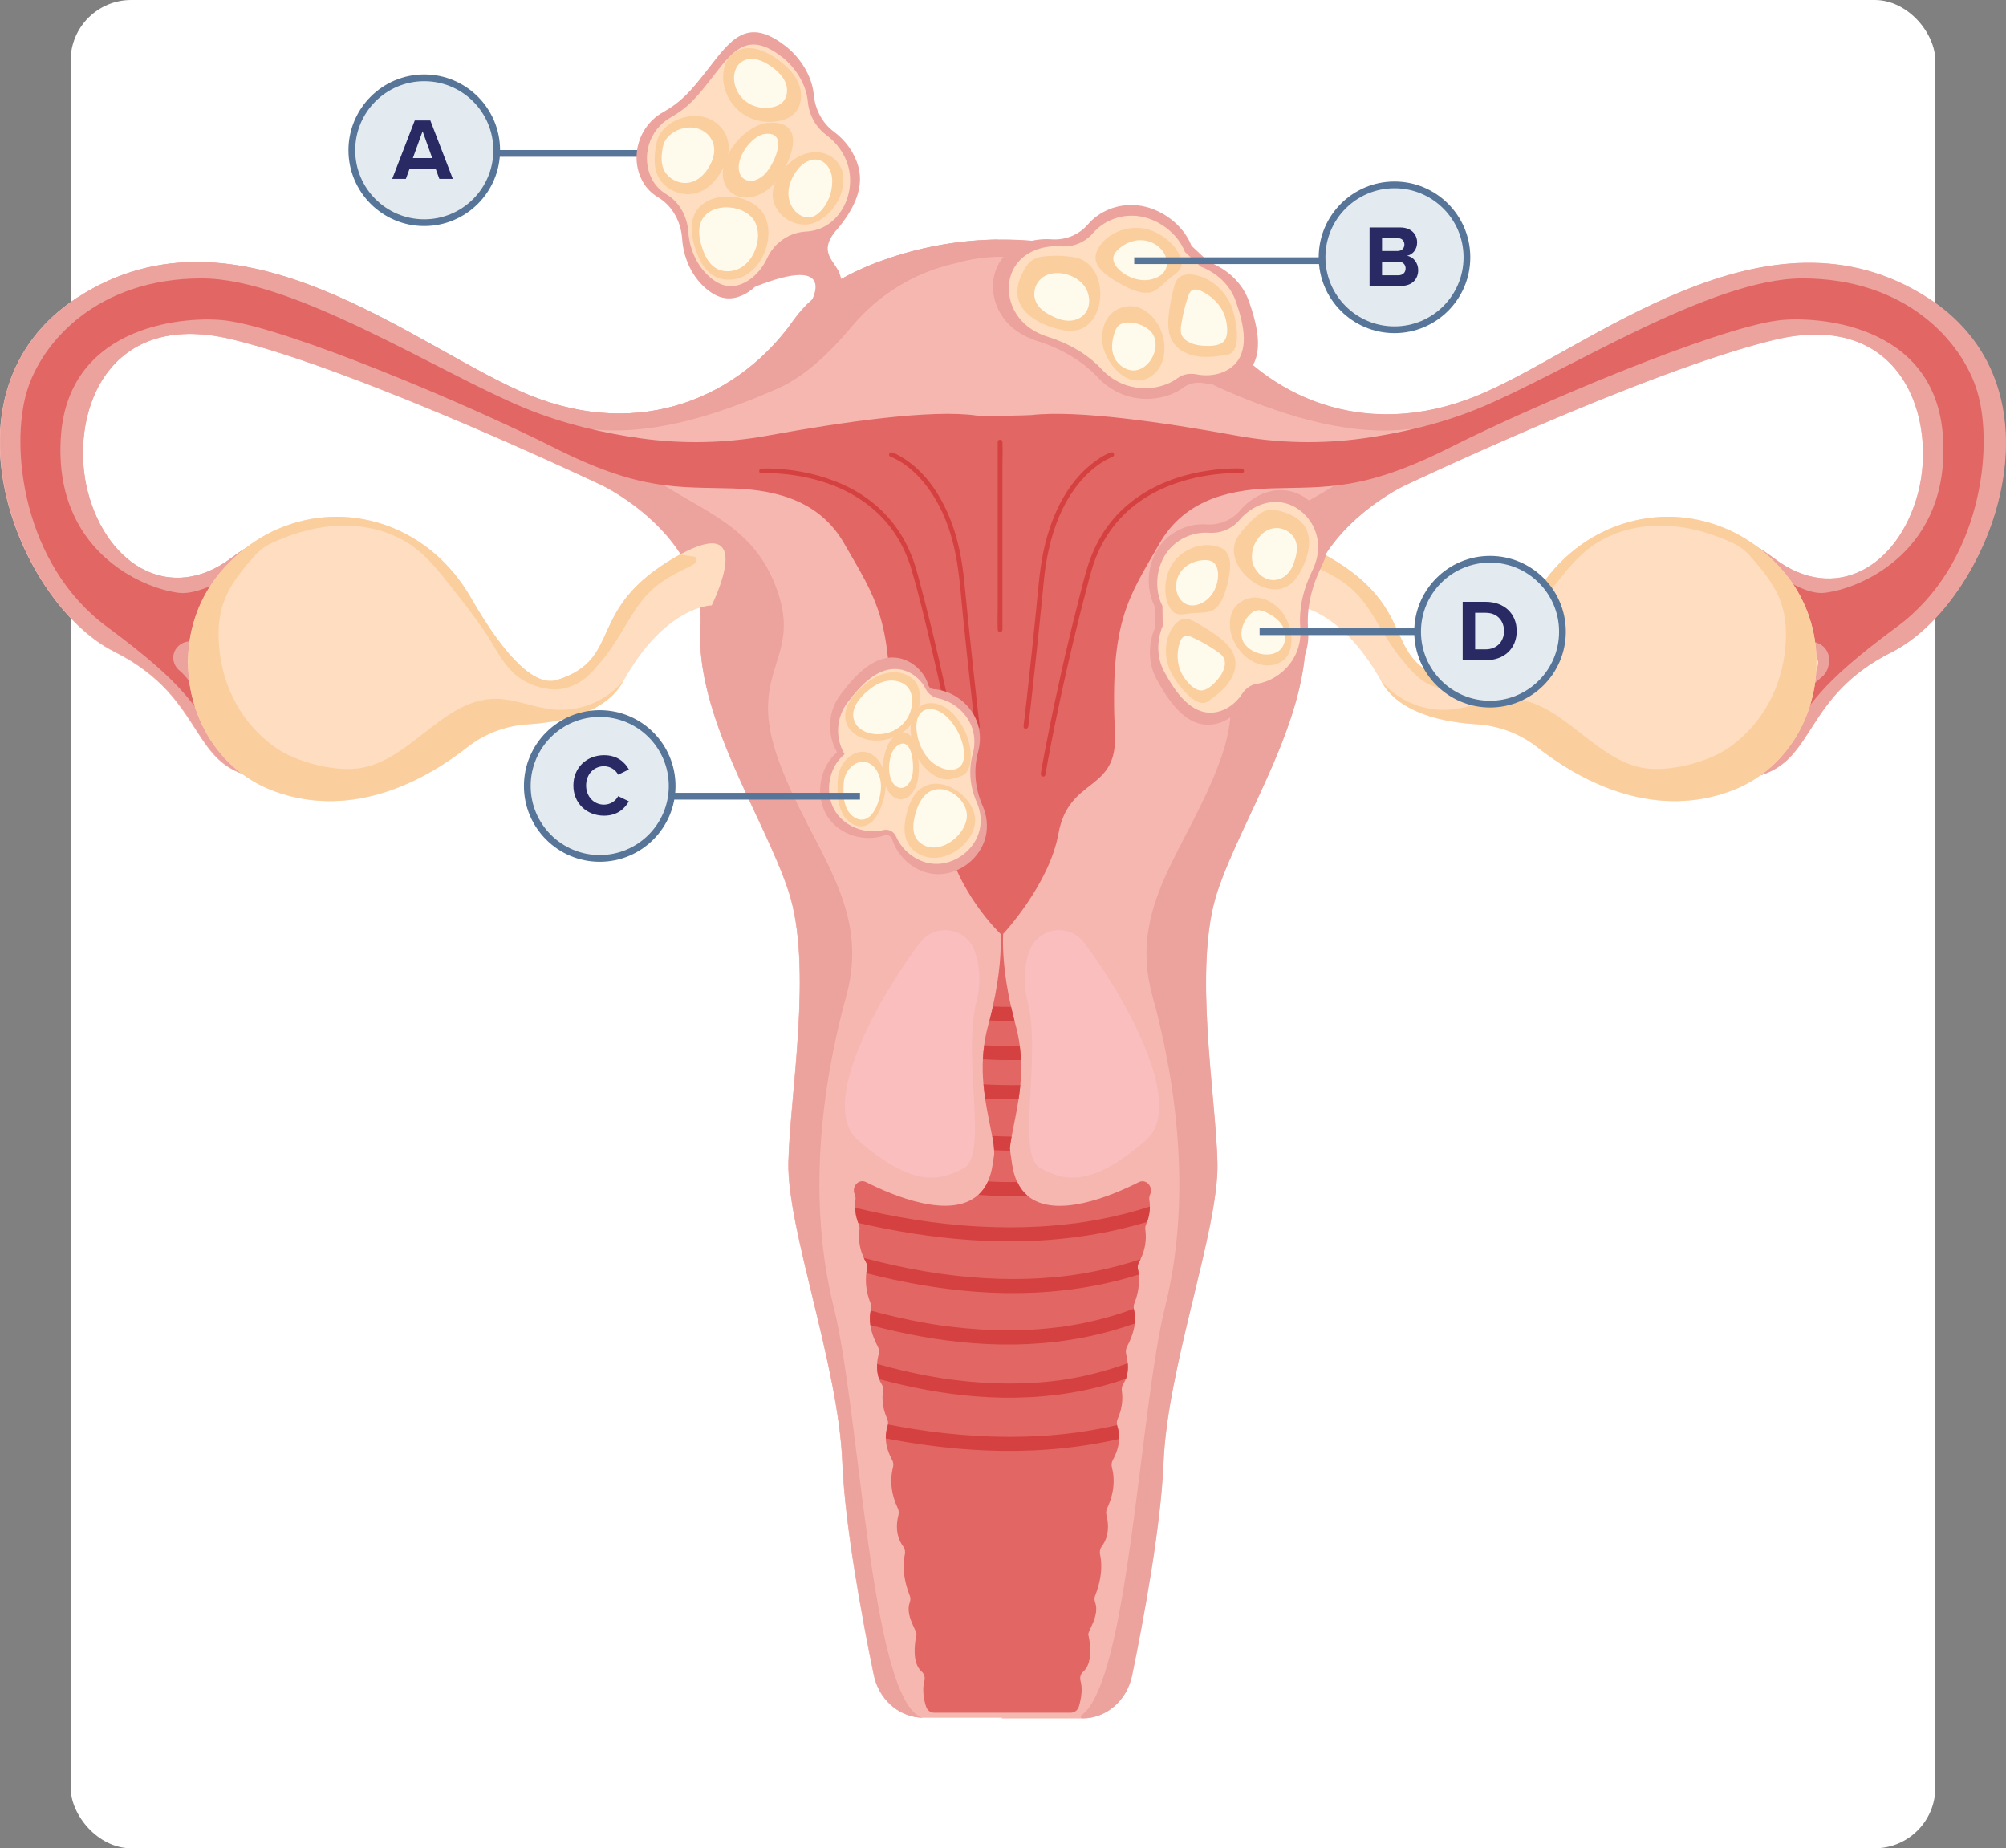 <?xml version="1.0" encoding="UTF-8"?>
<svg id="Layer_2" data-name="Layer 2" xmlns="http://www.w3.org/2000/svg" viewBox="0 0 297.73 274.31">
  <rect x="0" y="0" width="297.73" height="274.31" fill="#808080" stroke="none"/>
  <defs>
    <style>
      .cls-1 {
        fill: #292a63;
      }

      .cls-2 {
        fill: #ffddc1;
      }

      .cls-3 {
        fill: #e26663;
      }

      .cls-4 {
        fill: #eca29d;
      }

      .cls-5 {
        fill: #fff;
      }

      .cls-6 {
        fill: #d54040;
      }

      .cls-7 {
        fill: none;
        stroke: #577598;
      }

      .cls-8 {
        fill: #fbce9d;
      }

      .cls-9 {
        fill: #fffbec;
      }

      .cls-10 {
        fill: #fbbebe;
      }

      .cls-11 {
        fill: #f6b7b1;
      }

      .cls-12 {
        fill: #e3ebf1;
      }
    </style>
  </defs>
  <g id="Layer_1-2" data-name="Layer 1">
    <g>
      <rect class="cls-5" x="10.48" width="276.76" height="274.31" rx="9" ry="9"/>
      <g>
        <path class="cls-10" d="M130.51,50.73c-.6.18-.99-.76-.54-1.28,2.55-2.89,8.54-8.09,18.66-8.09,8.94,0,14.58,4.05,17.49,6.99.62.63.11,1.89-.66,1.61-5.21-1.89-16.97-4.48-34.96.77"/>
        <path class="cls-6" d="M164.62,237.41c0,.85-.18,1.62-.54,2.33h0c-.98.26-1.97.48-2.96.68-5.5,1.08-11.13,1.33-16.71.89-3.68-.29-7.33-.85-10.94-1.63-.34-.69-.51-1.44-.51-2.27,1.36.31,2.72.59,4.09.83.71.13,1.43.25,2.14.36.39.06.78.12,1.17.17,0,0,.02,0,.04,0h0s.02,0,.02,0c0,0,0,0,0,0h0s0,0,0,0c.09.01.18.02.27.03.16.02.32.04.48.06,1.41.17,2.83.31,4.25.4,2.79.17,5.59.18,8.38-.01.67-.05,1.33-.1,2-.17.36-.04.73-.08,1.09-.12.13-.02.26-.03.39-.05,0,0,0,0,.02,0,0,0,0,0,0,0,0,0,.02,0,.03,0,0,0,.02,0,.02,0,.01,0,.03,0,.04,0,.08-.01.16-.02.25-.03,1.32-.19,2.64-.43,3.94-.71,1.01-.22,2.01-.47,3-.75"/>
        <path class="cls-6" d="M165.33,232.08c-.91.22-1.83.41-2.75.59-5.82,1.09-11.78,1.34-17.68.9-4.27-.32-8.51-.97-12.69-1.88-.1-.73-.1-1.45-.01-2.16,1.62.36,3.25.69,4.88.97,1.59.27,2.96.47,4.44.64,1.51.18,3.02.31,4.53.4,2.92.17,5.85.18,8.78,0,2.95-.19,5.38-.51,8.26-1.11.79-.16,1.57-.34,2.36-.54.06.71.03,1.45-.11,2.2"/>
        <path class="cls-4" d="M148.08,35.56v2.08l-6.53,1.45c-6.02,1.34-11.41,4.64-15.36,9.37-2.92,3.5-6.79,7.34-10.82,9.13-7.43,3.3-16.09,6.29-24.22,6.31-1.01,0-2.01-.04-3.01-.13-.67-.06-1.22-.1-1.67-.1-5.54-.06,5.25,4.19,11.71,8.28,6.98,4.42,14.17,6.74,17.18,16.49,3.02,9.74-4.87,11.37,0,24.59,4.87,13.22,13.69,21.34,9.98,34.8-3.71,13.46-5.8,30.39-1.86,46.17,3.87,15.47,5.51,57.95,13.01,60.89-3.29-.26-6.08-2.82-6.8-6.34-1.66-8.05-4.28-22.02-4.67-31.67-.59-14.29-8.19-34.47-8-44.34.19-9.88,3.71-29.21,0-40.35-3.71-11.14-13.85-25.85-13.07-39.3.78-13.45-14.43-20.8-14.43-20.8,0,0-35.99-17.13-55.1-21.75-19.12-4.62-24.28,11.87-21.36,22.8,2.92,10.93,12.33,16.38,21.26,9.67,11.61-8.72,17.85-1.58,17.85-1.58-6.19,0-19.88,9.52-20.09,9.67,3.99-1.53,11.79,4.4,15.69,7.7.65.55.19,1.68-.63,1.53l-18.19-3.34s-3.76.98,2.73,6.94c5.27,4.83,7.6,11.77,7.6,11.77-11.51-1.05-8.09-11.66-22.33-18.81-14.24-7.14-27.01-38.56-5.46-52.54,24.07-15.6,50.52,7.78,67.09,14.5,16.58,6.73,31.21.21,39.2-11.14,3.15-4.47,8.66-7.35,14.18-9.21,5.24-1.76,10.67-2.68,16.1-2.75"/>
        <path class="cls-11" d="M280.76,96.8c-13.13,6.59-11.25,16.12-19.9,18.39-1.06.28-1.98-.79-1.53-1.79,1.12-2.44,3.3-6.44,6.7-9.56,6.49-5.96,2.73-6.94,2.73-6.94l-18.19,3.34c-.82.15-1.28-.97-.63-1.53,3.91-3.3,11.7-9.23,15.69-7.7-.19-.14-11.52-8.01-18.23-9.44-.72-.16-.89-1.1-.26-1.49,2.54-1.56,8.06-3.3,16.24,2.85,8.93,6.71,18.33,1.26,21.26-9.67,2.93-10.93-2.24-27.42-21.36-22.8-19.11,4.62-55.1,21.75-55.1,21.75,0,0-15.21,7.36-14.43,20.81.78,13.45-9.36,28.16-13.07,39.3-3.71,11.14-.19,30.47,0,40.35.2,9.88-7.41,30.05-8,44.34-.39,9.65-3.02,23.63-4.67,31.67-.77,3.72-3.83,6.36-7.36,6.36h-11.95v-.1h-11.66c-.1,0-.19,0-.29,0-.09,0-.19,0-.28-.02-3.29-.26-6.08-2.82-6.8-6.34-1.66-8.05-4.28-22.02-4.67-31.67-.59-14.29-8.19-34.47-8-44.34.19-9.88,3.71-29.21,0-40.35-3.71-11.14-13.85-25.85-13.07-39.3.78-13.45-14.43-20.8-14.43-20.8,0,0-35.99-17.13-55.1-21.75-19.12-4.62-24.28,11.87-21.36,22.8,2.93,10.93,12.33,16.38,21.26,9.67,8.84-6.64,14.57-4.08,16.79-2.48.41.29.27.94-.23,1.02-6.61,1.07-18.6,9.41-18.8,9.55,3.99-1.53,11.79,4.4,15.69,7.7.65.55.19,1.68-.63,1.53l-18.19-3.34s-3.76.97,2.73,6.94c5.27,4.83,7.6,11.77,7.6,11.77-11.51-1.05-8.09-11.66-22.33-18.81-14.24-7.14-27.01-38.56-5.46-52.54,24.07-15.6,50.52,7.78,67.09,14.5,16.58,6.73,31.21.21,39.2-11.14,3.15-4.47,8.66-7.35,14.18-9.21,5.24-1.76,10.67-2.68,16.1-2.75.08,0,.16,0,.23,0,5.78-.05,11.57.86,17.15,2.72,5.61,1.88,11.26,4.8,14.46,9.35,7.99,11.35,22.62,17.86,39.2,11.14,16.58-6.73,43.03-30.11,67.09-14.5,21.55,13.98,8.78,45.39-5.46,52.54"/>
        <path class="cls-4" d="M286.23,44.26c-24.07-15.6-50.52,7.77-67.09,14.5-16.58,6.72-31.21.21-39.2-11.14-3.2-4.55-8.85-7.47-14.46-9.35-5.58-1.86-11.37-2.77-17.15-2.72h-.23c-5.43.07-10.86.99-16.1,2.75-5.52,1.86-11.03,4.74-14.18,9.21-8,11.35-22.62,17.86-39.2,11.14-16.58-6.72-43.03-30.1-67.09-14.5-21.55,13.97-8.78,45.39,5.46,52.53,14.07,7.06,10.9,17.51,21.93,18.77.19.02.33-.16.26-.34-.57-1.51-2.94-7.23-7.47-11.39-5.96-5.46-3.29-6.74-2.8-6.91.04-.02.09-.02.13-.01l18.12,3.33c.82.15,1.28-.97.63-1.53-3.55-3-10.3-8.17-14.5-7.94-.26.01-.36-.32-.15-.46,3.22-2.15,13.09-8.48,18.46-8.93.23-.02.32-.3.15-.45-1.6-1.4-7.58-5.39-17.41,2-8.93,6.71-18.33,1.26-21.26-9.67-2.92-10.93,2.24-27.42,21.36-22.8,19.11,4.62,55.1,21.75,55.1,21.75,0,0,15.21,7.35,14.43,20.8-.78,13.45,9.36,28.16,13.07,39.3,3.71,11.14.2,30.47,0,40.35s7.41,30.05,8,44.34c.39,9.65,3.02,23.63,4.67,31.67.72,3.51,3.49,6.06,6.77,6.34.02,0,.04,0,.06.01.14.05.38.06.25,0-7.54-2.79-9.18-45.41-13.05-60.91-3.94-15.78-1.86-32.71,1.86-46.17,3.71-13.46-5.1-21.58-9.98-34.8-4.87-13.22,3.02-14.85,0-24.59-3.02-9.74-10.21-12.06-17.19-16.49-6.36-4.03-16.93-8.23-11.94-8.29.48,0,1.11.03,1.9.1.92.08,1.84.13,2.77.13,8.2.04,16.95-2.98,24.45-6.31,4.03-1.79,7.9-5.63,10.82-9.13,3.95-4.73,9.35-8.04,15.36-9.37,4.43-1.26,8.79-1.31,13.06,0,6.02,1.34,11.41,4.64,15.36,9.37,2.92,3.5,6.79,7.34,10.82,9.13,8.35,3.71,18.26,7.03,27.22,6.19,8.97-.85-3.06,3.76-10.04,8.19-6.98,4.42-14.17,6.74-17.18,16.49-3.02,9.75,4.87,11.37,0,24.59-4.87,13.22-13.69,21.35-9.98,34.8,3.71,13.46,5.8,30.39,1.86,46.17-3.76,15.04-5.41,55.58-12.39,60.55-.21.15-.11.47.14.47h.01c3.54,0,6.6-2.64,7.36-6.36,1.66-8.05,4.28-22.02,4.67-31.68.59-14.29,8.19-34.46,8-44.34-.2-9.88-3.71-29.21,0-40.35,3.71-11.14,13.85-25.85,13.07-39.3-.78-13.45,14.43-20.8,14.43-20.8,0,0,35.99-17.12,55.1-21.75,19.12-4.62,24.28,11.87,21.36,22.8-2.93,10.93-12.33,16.38-21.26,9.67-8.5-6.39-14.12-4.27-16.52-2.67-.52.34-.35,1.14.25,1.26,5.52,1.05,14.44,6.77,17.47,8.8.21.14.11.48-.15.46-4.2-.22-10.96,4.94-14.5,7.94-.65.55-.19,1.68.63,1.53l18.12-3.33s.09,0,.13.01c.48.17,3.15,1.45-2.8,6.91-3.27,3-5.41,6.8-6.56,9.26-.53,1.13.52,2.35,1.73,2,8.26-2.43,6.6-11.8,19.56-18.3,14.24-7.15,27.01-38.56,5.46-52.54"/>
        <path class="cls-3" d="M281.54,93.02c-12.48,9.21-12.29,11.51-15.99,15.49l-1.03,1.1c-.5.53-1.35-.05-1.04-.71,1.65-3.49,5.48-7.28,6.88-8.39.84-.67,1.11-1.64,1.12-2.59.02-1.64-1.48-2.89-3.1-2.64-2.59.4-6.61,1.02-8.87,1.29-1.54.18-3.24.57-4.65.94-.32.09-.49-.37-.19-.51l11.5-5.64c.6-.3.67-1.13.13-1.53l-10.96-7.89c-.74-.54-.08-1.68.75-1.31,4.55,2.01,10.59,7.83,14.73,7.35,5.46-.63,18.72-6.28,17.55-23.24-1.17-16.95-19.18-17.89-24.58-17.17-9.36,1.26-35.69,12.35-48.57,18.84-12.87,6.49-18.31,5.83-26.53,6.07-7.22.21-13.19,2.25-16.58,8.16-4.68,8.16-7.41,11.51-6.63,28.26.41,8.79-6.83,6.26-8.39,14.84-1.38,7.58-8.19,14.85-8.19,14.85h-.02c-.1,2.44.12,6.11,1.18,10.83.15.67.32,1.37.51,2.09.05.21.11.42.17.63.29,1.06.49,2.08.62,3.08.09.71.15,1.4.18,2.08.06,1.28,0,2.52-.1,3.72-.07.71-.15,1.4-.26,2.09-.29,1.94-.7,3.78-1.04,5.57-.03.14-.05.29-.08.43-.09.48-.14.93-.18,1.37.01.1.03.19.04.29.1.69.2,1.39.31,2.09.15.99.4,1.83.74,2.55.4.85.91,1.52,1.52,2.04,4.17,3.56,12.61-.02,16.53-2,1.07-.54,2.18.65,1.69,1.81,0,.01-.01.03-.02.04-.11.24-.14.52-.1.79.05.31.07.62.07.93,0,.79-.14,1.56-.41,2.31-.05.14-.1.28-.16.42-.1.23-.13.48-.1.73.21,1.51-.02,2.98-.71,4.39-.07.15-.15.3-.23.44-.17.3-.23.66-.16,1.01.06.28.09.55.12.83.14,1.42-.08,2.85-.65,4.29-.1.26-.12.54-.07.81,0,.03.01.06.02.09.17.7.2,1.39.12,2.07-.13,1.18-.58,2.34-1.17,3.49-.16.31-.2.68-.12,1.02.12.47.2.94.23,1.39.07.82,0,1.59-.27,2.31-.11.29-.24.57-.41.84-.17.27-.23.6-.19.92.17,1.25.09,2.6-.62,4.21-.12.28-.15.58-.09.88.01.05.03.11.04.17.21.65.29,1.28.27,1.9-.03,1.08-.38,2.12-.94,3.15-.18.33-.22.72-.13,1.09.12.44.2.9.23,1.35.06.71.03,1.43-.11,2.18-.15.83-.43,1.69-.84,2.57-.14.3-.17.65-.09.98.15.6.23,1.18.23,1.72,0,.84-.17,1.61-.53,2.3h0c-.12.23-.25.44-.41.65-.24.32-.32.75-.24,1.15.27,1.27.23,2.62-.08,4.04-.15.68-.37,1.39-.65,2.11-.03.08-.05.15-.07.23h0c-.05.25-.02.52.07.76.72,1.94-1.13,4.28-1.01,4.8.04.15.09.41.15.75.09.56.17,1.32.12,2.09-.06,1-.31,2.01-1.01,2.61-.38.33-.56.87-.42,1.38.16.58.19,1.17.15,1.75-.05.79-.23,1.52-.39,2.06-.01.04-.03.07-.04.11-.2.5-.65.82-1.16.82h-20.29c-.55,0-1.03-.37-1.2-.93-.03-.09-.06-.2-.09-.3-.17-.6-.32-1.36-.32-2.16,0-.45.05-.91.17-1.35.14-.51-.04-1.05-.42-1.38-.74-.64-.99-1.73-1.02-2.78-.03-.79.06-1.55.15-2.08.04-.26.09-.46.12-.59.13-.52-1.73-2.87-1-4.8.11-.31.13-.65.01-.96,0-.01,0-.02-.01-.03-.3-.77-.53-1.53-.68-2.26-.28-1.37-.31-2.66-.05-3.89.08-.41,0-.83-.24-1.15-.17-.23-.32-.47-.44-.72-.34-.68-.5-1.43-.5-2.24h0c0-.55.08-1.12.23-1.72.08-.33.05-.68-.09-.98-.48-1.02-.78-2.01-.9-2.96-.1-.73-.1-1.44-.01-2.14.04-.34.11-.68.19-1.01.1-.37.05-.76-.13-1.09-.57-1.05-.92-2.12-.94-3.23-.01-.6.07-1.21.27-1.82.02-.08.04-.15.05-.23.04-.27,0-.55-.11-.81-.71-1.61-.79-2.96-.62-4.21.04-.32-.02-.65-.19-.92-.16-.25-.29-.51-.39-.79-.26-.7-.35-1.46-.3-2.25.03-.49.12-.99.24-1.5.08-.34.04-.71-.12-1.02-.55-1.07-.97-2.15-1.13-3.25-.11-.71-.1-1.42.05-2.15.01-.06.02-.11.04-.17.07-.3.06-.62-.05-.9-.6-1.51-.81-3.01-.63-4.51.02-.2.06-.41.1-.61.07-.35.01-.71-.16-1.01-.12-.21-.23-.43-.33-.64-.62-1.35-.82-2.75-.62-4.19.03-.25,0-.5-.1-.73-.04-.09-.07-.18-.11-.26-.28-.74-.44-1.49-.46-2.25-.01-.38.01-.76.07-1.14.04-.27,0-.54-.1-.79,0-.01,0-.03-.02-.04-.49-1.16.61-2.35,1.69-1.81,3.96,2,12.56,5.64,16.67,1.87.57-.52,1.05-1.18,1.42-2,.32-.7.56-1.52.7-2.47.08-.53.16-1.04.23-1.53,0-.21,0-.42-.02-.63-.03-.5-.09-1.03-.19-1.58-.03-.17-.07-.35-.1-.52-.34-1.79-.75-3.63-1.04-5.58-.1-.69-.19-1.39-.25-2.1-.1-1.2-.15-2.43-.08-3.71.03-.68.1-1.37.19-2.08.13-.96.33-1.95.6-2.96.06-.24.13-.47.19-.71.19-.71.35-1.4.5-2.07,1.04-4.68,1.26-8.34,1.16-10.77h-.02s-6.63-6.27-8.19-14.85c-1.56-8.58-8.8-6.05-8.39-14.84.78-16.75-1.95-20.09-6.63-28.26-3.39-5.91-9.36-7.95-16.58-8.16-8.21-.24-13.65.42-26.52-6.07-12.87-6.49-39.2-17.58-48.57-18.84-5.4-.72-23.4.21-24.58,17.17-1.17,16.96,12.09,22.61,17.55,23.24,4.48.51,12.59-5.83,16.46-7.53.35-.16.63.33.32.56l-10.77,7.75c-1.22.88-1.06,2.74.29,3.4l10.87,5.33c.19.09.08.37-.12.32-1.57-.45-3.77-1.01-5.73-1.24-2.39-.29-6.76-.96-9.31-1.36-1.69-.26-3.2,1.23-2.83,2.9.12.52.4,1.03.95,1.47,1.68,1.34,5.94,8.12,7.87,11.28.12.2-.15.41-.31.23l-2.41-2.59c-3.71-3.98-3.51-6.28-15.99-15.49C3.41,83.81,1.46,66.44,4,58.06c2.24-7.39,10.53-16.74,25.94-16.74,13.66,0,35.11,13.96,47.98,19.26,5.9,2.43,12.01,3.75,17.13,4.47,6.3.88,12.7.74,18.96-.41,10.95-2,24.33-3.94,30.96-2.96.15.02,1.03.03,2.2.03,1.86,0,4.44-.03,5.92-.11,6.82-.78,19.72,1.1,30.34,3.04,6.27,1.15,12.66,1.29,18.97.41,5.12-.72,11.23-2.04,17.13-4.47,12.87-5.3,34.33-19.26,47.98-19.26,15.41,0,23.7,9.36,25.94,16.74,2.53,8.37.58,25.75-11.9,34.96"/>
        <path class="cls-10" d="M160.9,139.91c-2.22-2.92-6.8-2.29-8.08,1.15-.74,1.99-1.07,4.51-.31,7.54,2.12,8.43-1.78,22.74,1.88,24.75,3.67,2.02,7.69,2.84,15.71-4.14,6-5.22-3.28-21.5-9.2-29.3"/>
        <path class="cls-10" d="M136.54,139.91c2.22-2.92,6.8-2.29,8.08,1.15.74,1.99,1.07,4.51.31,7.54-2.12,8.43,1.78,22.74-1.88,24.75-3.67,2.02-7.69,2.84-15.71-4.14-6-5.22,3.28-21.5,9.2-29.3"/>
        <path class="cls-6" d="M167.12,204.63c-2.05.71-4.15,1.29-6.27,1.72-5.28,1.08-10.71,1.32-16.07.89-4.84-.39-9.61-1.3-14.29-2.56-.27-.7-.35-1.46-.3-2.25,2.49.7,5.01,1.3,7.54,1.77.7.13,1.41.25,2.11.36.35.05.7.11,1.05.16.09.01.17.02.26.03.01,0,.05,0,.09.01h0s.02,0,.03,0c0,0,0,0,.01,0,0,0,0,0,0,0,.02,0,.03,0,.03,0,.15.02.3.04.45.06,1.34.17,2.69.3,4.04.39,2.67.17,5.34.18,8.01,0,.64-.05,1.28-.1,1.92-.17.34-.04.68-.08,1.03-.12.08-.01.16-.02.24-.03,0,0,0,0,.01,0,.01,0,.04,0,.06,0,.03,0,.04,0,.04,0,.13-.02.26-.04.39-.06,1.27-.19,2.54-.42,3.79-.71,2.07-.47,4.11-1.07,6.1-1.8.07.82,0,1.59-.27,2.31"/>
        <path class="cls-6" d="M168.44,196.42c-2.43.86-4.92,1.55-7.45,2.05-5.44,1.07-11.02,1.31-16.54.88-5.17-.4-10.27-1.35-15.27-2.69-.1-.71-.1-1.42.05-2.15,2.62.72,5.26,1.33,7.94,1.8.71.13,1.41.25,2.12.35.39.06.77.12,1.16.17,0,0,.02,0,.04,0h0s.01,0,.02,0c0,0,0,0,0,0h.01s0,0,0,0c.09.01.18.02.27.03.16.02.32.04.47.06,1.4.17,2.8.3,4.21.39,2.76.17,5.54.18,8.3-.01.66-.05,1.32-.1,1.98-.17.36-.04.72-.08,1.08-.12.13-.02.26-.03.39-.05,0,0,0,0,.02,0,0,0,0,0,0,0,0,0,.02,0,.03,0,0,0,.02,0,.02,0,.01,0,.03,0,.04,0,.08-.01.16-.02.24-.03,1.31-.19,2.61-.42,3.9-.7,2.31-.5,4.58-1.16,6.8-1.98,0,.03.01.06.02.09.17.7.2,1.39.12,2.07"/>
        <path class="cls-6" d="M169.05,187.33c-.17.3-.23.66-.16,1.01.06.28.1.55.12.83-2.16.68-4.36,1.23-6.58,1.65-5.77,1.08-11.66,1.33-17.51.9-5.52-.41-10.98-1.38-16.33-2.76.02-.2.06-.41.1-.61.07-.35.01-.71-.16-1.01-.12-.21-.23-.43-.33-.64,2.96.79,5.96,1.45,8.98,1.97,1.58.27,2.93.46,4.39.63,1.49.17,2.99.31,4.49.4,2.89.17,5.8.18,8.69-.01,2.92-.19,5.32-.5,8.18-1.1,2.15-.44,4.27-1.01,6.35-1.7-.07.15-.15.3-.23.44"/>
        <path class="cls-6" d="M170.67,179.04c0,.79-.14,1.56-.41,2.31-2.5.75-5.04,1.35-7.61,1.8-6.18,1.08-12.48,1.32-18.73.88-5.57-.39-11.09-1.28-16.53-2.53-.28-.74-.44-1.49-.46-2.25,2.9.7,5.83,1.29,8.78,1.76,1.67.26,2.96.44,4.64.62,1.6.17,3.21.31,4.83.4,3.1.17,6.21.18,9.3,0,1.53-.09,3.05-.23,4.57-.42.17-.02.34-.04.52-.06h0s0,0,.02,0c0,0,0,0,.02,0,.01,0,.03,0,.04,0,.05,0,.1-.01.11-.02.1-.01.2-.03.3-.04.36-.05.72-.1,1.07-.16.71-.11,1.42-.24,2.13-.37,2.51-.48,4.99-1.11,7.42-1.89"/>
        <path class="cls-6" d="M152.5,177.47c-2.42.1-4.85.05-7.27-.13.57-.52,1.05-1.18,1.42-2,.69.04,1.38.06,2.07.08.75.02,1.51.02,2.26,0,.4.85.91,1.52,1.52,2.04"/>
        <path class="cls-6" d="M150.07,169.12c-.09.48-.14.93-.18,1.37.01.1.03.19.04.29-.4,0-.81-.02-1.21-.03-.39-.01-.77-.03-1.16-.05-.03-.5-.09-1.03-.19-1.58-.03-.17-.07-.35-.1-.52.48.03.96.05,1.45.06.48.02.95.03,1.43.03-.03.14-.05.28-.08.43"/>
        <path class="cls-6" d="M151.44,161.04c-.07.71-.16,1.4-.26,2.09-.82.01-1.65,0-2.47-.01-.83-.02-1.66-.05-2.48-.09-.1-.69-.19-1.39-.25-2.1.91.05,1.82.09,2.74.1.91.02,1.82.03,2.73.01"/>
        <path class="cls-6" d="M151.54,157.32c-.94.01-1.88.01-2.83,0-.94-.02-1.88-.06-2.82-.11.03-.68.09-1.37.19-2.08.88.05,1.75.08,2.63.1.88.02,1.76.02,2.64.02.09.71.15,1.4.18,2.08"/>
        <path class="cls-6" d="M150.58,151.53c-.62,0-1.24,0-1.86-.02-.61-.01-1.23-.03-1.84-.06.18-.71.35-1.4.5-2.07.44.02.89.03,1.34.04.45.01.9.02,1.35.02.15.67.32,1.37.51,2.09"/>
        <path class="cls-6" d="M166.11,213.55c-1.15.26-2.3.5-3.46.7-6.18,1.08-12.48,1.32-18.73.88-4.18-.29-8.33-.86-12.44-1.66-.01-.6.07-1.21.27-1.83.02-.08.04-.15.05-.23,1.3.25,2.59.48,3.9.69,1.67.27,2.96.44,4.64.62,1.61.17,3.22.31,4.83.4,3.1.17,6.21.18,9.3,0,1.53-.09,3.05-.23,4.57-.42.17-.02.34-.04.52-.07h0s0,0,.02,0c0,0,0,0,.02,0,.01,0,.03,0,.04,0,.05,0,.1-.01.11-.02.1-.01.2-.03.29-.04.36-.05.72-.1,1.07-.16.71-.11,1.42-.24,2.13-.37.85-.16,1.7-.34,2.55-.54.01.06.03.11.04.17.21.65.29,1.28.27,1.91"/>
        <path class="cls-6" d="M132.21,67.81c.07.02.14.05.21.08.09.04-.08-.04.04.01.05.02.09.04.14.06.11.05.22.11.33.16.69.35,1.39.82,1.94,1.27,2.25,1.8,3.91,4.25,5.09,6.86.9,2,1.51,4.13,1.92,6.29.55,2.84.73,5.76,1.02,8.63.42,4.11.85,8.21,1.31,12.31.16,1.42.32,2.85.5,4.27,0,.02,0,.03,0,.05.06.44.75.44.7,0-.15-1.17-.28-2.34-.41-3.51-.43-3.83-.84-7.65-1.23-11.48-.15-1.44-.29-2.88-.44-4.32-.15-1.5-.28-3-.5-4.49-.35-2.35-.9-4.67-1.77-6.88-1.14-2.91-2.8-5.67-5.16-7.75-.69-.61-1.44-1.17-2.24-1.63-.38-.22-.8-.45-1.22-.58-.02,0-.03-.01-.05-.02-.43-.14-.61.53-.18.67"/>
        <path class="cls-6" d="M164.92,67.14c-1.06.35-2.05,1.04-2.91,1.73-2.28,1.8-3.98,4.27-5.18,6.9-.92,2.02-1.57,4.16-2.01,6.34-.58,2.86-.76,5.78-1.06,8.68-.43,4.19-.86,8.38-1.33,12.57-.12,1.05-.24,2.09-.36,3.14-.05.42-.13.85-.15,1.27,0,.02,0,.03,0,.05-.06.44.64.44.7,0,.14-1.14.27-2.28.4-3.43.42-3.75.82-7.49,1.21-11.24.15-1.41.29-2.81.43-4.22.15-1.49.27-2.98.47-4.45.33-2.35.87-4.68,1.7-6.9,1.09-2.89,2.73-5.63,5.05-7.69.66-.59,1.32-1.08,2.11-1.53.24-.14.49-.27.75-.39.04-.02.09-.04.13-.06.11-.05-.06.02.04-.02.05-.02.1-.04.15-.06.02,0,.03-.01.05-.02.42-.14.24-.81-.18-.67"/>
        <path class="cls-6" d="M148.08,65.6v24.41c0,1.12-.04,2.26,0,3.39,0,.02,0,.03,0,.05,0,.45.7.45.7,0v-24.41c0-1.12.05-2.26,0-3.39,0-.02,0-.03,0-.05,0-.45-.7-.45-.7,0"/>
        <path class="cls-4" d="M131.85,40.15c.32,1.03.52,1.5.45.74-.04-.41-.2-.64-.45-.74"/>
        <path class="cls-2" d="M105.62,89.85s-6.89.05-13.11,11.27c0,.02-.02.03-.03.05-2.62,4.74-9.33,6.04-14.09,6.33-3.3.2-6.47,1.39-9.06,3.43-5.58,4.4-16.56,10.92-28.59,6.52-13.32-4.87-17.16-22.8-7.28-33.35.07-.07.14-.15.21-.22,1.49-1.57,3.11-2.88,4.82-3.93,1.3-.8,2.65-1.44,4.02-1.94,9.9-3.61,21.41.28,27.38,10.69,3.98,6.95,8.91,13.46,12.83,12.21,9.91-3.17,4.04-10.48,17.57-18.25.58-.34,1.12-.62,1.63-.87,10.25-5.01,3.71,8.06,3.71,8.06"/>
        <path class="cls-8" d="M103.11,82.63c-.76-.11-1.45-.21-2.21-.32-.2.11-.41.23-.62.35-13.53,7.77-7.66,15.08-17.57,18.25-3.91,1.25-8.84-5.26-12.83-12.21-5.97-10.41-17.48-14.29-27.38-10.69-.18.07-.37.14-.55.21-.08.03-.15.06-.22.09-.11.04-.22.09-.32.13-.09.04-.18.08-.26.11-.09.04-.19.08-.28.12-.09.04-.19.09-.28.13-.08.04-.17.08-.25.12-.1.05-.2.1-.3.15-.08.04-.15.08-.23.12-.1.05-.21.11-.32.17-.05.03-.11.06-.17.09-2.02,1.12-3.93,2.59-5.66,4.41-.07.07-.14.15-.21.22-9.88,10.56-6.04,28.49,7.28,33.35,12.03,4.4,23.01-2.13,28.59-6.52,2.6-2.05,5.77-3.23,9.06-3.43,4.77-.29,11.47-1.58,14.09-6.33,0-.02.02-.03.03-.05-.42.46-.86.9-1.33,1.31-2.43,2.11-5.73,3.19-8.94,2.9-3.02-.26-5.9-1.67-8.94-1.59-7.42.18-12.14,8.73-19.42,10.21-3.8.77-9.83-.75-12.99-2.98-4.91-3.46-7.82-8.86-8.35-14.85-.56-6.21,1.39-9.28,5.34-13.69,0,0,0,0,0-.01.68-.76,1.51-1.36,2.43-1.79,2.85-1.32,5.88-2.26,9.01-2.53,4.22-.36,8.63.57,12.05,3.07,2.13,1.56,3.8,3.66,5.44,5.74,1.93,2.44,3.86,4.88,5.56,7.49,1.39,2.14,1.98,3.66,3.8,5.45,1.82,1.79,5.18,2.94,7.66,2.32,2.78-.7,4.03-2.37,5.57-4.18,1.79-2.11,3.36-5.11,4.87-7.42,1.93-2.94,3.93-4.46,7.23-6.04,1.28-.61,2.41-1.04,1.63-1.88"/>
        <path class="cls-2" d="M191.9,89.85s6.89.05,13.11,11.27c0,.02.02.03.03.05,2.62,4.74,9.33,6.04,14.09,6.33,3.3.2,6.47,1.39,9.06,3.43,5.58,4.4,16.56,10.92,28.59,6.52,13.32-4.87,17.16-22.8,7.28-33.35-.07-.07-.14-.15-.21-.22-1.49-1.57-3.11-2.88-4.82-3.93-1.3-.8-2.65-1.44-4.02-1.94-9.9-3.61-21.41.28-27.38,10.69-3.98,6.95-8.91,13.46-12.83,12.21-9.91-3.17-4.04-10.48-17.57-18.25-.58-.34-1.12-.62-1.63-.87-10.25-5.01-3.71,8.06-3.71,8.06"/>
        <path class="cls-8" d="M194.4,82.63c.76-.11,1.45-.21,2.21-.32.2.11.41.23.62.35,13.53,7.77,7.66,15.08,17.57,18.25,3.91,1.25,8.84-5.26,12.83-12.21,5.97-10.41,17.48-14.29,27.38-10.69.19.07.37.14.55.21.08.03.15.06.22.09.11.04.22.09.32.13.09.04.18.08.26.11.09.04.19.08.28.12.09.04.19.09.28.13.08.04.17.08.25.12.1.05.2.1.3.15.08.04.15.08.23.12.11.05.21.11.32.17.05.03.11.06.17.09,2.02,1.12,3.93,2.59,5.66,4.41.07.07.14.15.21.22,9.88,10.56,6.04,28.49-7.28,33.35-12.03,4.4-23.01-2.13-28.59-6.52-2.6-2.05-5.77-3.23-9.06-3.43-4.77-.29-11.47-1.58-14.09-6.33,0-.02-.02-.03-.03-.05.42.46.86.9,1.33,1.31,2.43,2.11,5.73,3.19,8.94,2.9,3.02-.26,5.9-1.67,8.94-1.59,7.42.18,12.14,8.73,19.42,10.21,3.8.77,9.83-.75,12.99-2.98,4.91-3.46,7.82-8.86,8.35-14.85.56-6.21-1.39-9.28-5.34-13.69,0,0,0,0,0-.01-.68-.76-1.51-1.36-2.43-1.79-2.85-1.32-5.88-2.26-9-2.53-4.22-.36-8.63.57-12.05,3.07-2.13,1.56-3.8,3.66-5.44,5.74-1.93,2.44-3.86,4.88-5.56,7.49-1.39,2.14-1.98,3.66-3.8,5.45-1.82,1.79-5.18,2.94-7.66,2.32-2.78-.7-4.03-2.37-5.57-4.18-1.79-2.11-3.36-5.11-4.87-7.42-1.93-2.94-3.93-4.46-7.23-6.04-1.28-.61-2.41-1.04-1.63-1.88"/>
        <path class="cls-6" d="M113.05,70.24c.44-.03.89-.02,1.34-.01,1.13.03,2.31.13,3.39.29,1.59.23,3.17.59,4.7,1.1,1.77.58,3.48,1.37,5.05,2.39,1.74,1.12,3.3,2.53,4.57,4.17,1.49,1.92,2.55,4.15,3.23,6.48,1.05,3.6,1.92,7.26,2.78,10.91.74,3.11,1.44,6.24,2.1,9.37.47,2.24.92,4.49,1.35,6.74.2,1.06.4,2.13.59,3.19,0,.05.02.09.02.14.08.44.75.25.67-.18-.13-.74-.26-1.49-.4-2.23-.38-2.02-.77-4.04-1.19-6.06-.62-2.99-1.27-5.98-1.96-8.95-.84-3.65-1.74-7.29-2.71-10.92-.39-1.48-.77-2.96-1.36-4.38-.47-1.14-1.02-2.23-1.69-3.26-1.19-1.84-2.71-3.45-4.46-4.78-1.57-1.19-3.31-2.12-5.14-2.83-1.59-.62-3.24-1.08-4.93-1.39-1.3-.24-2.61-.4-3.93-.46-.65-.03-1.31-.06-1.96-.02-.03,0-.06,0-.09,0-.45.03-.45.72,0,.7"/>
        <path class="cls-6" d="M184.27,69.54c-.45-.03-.91-.02-1.36-.01-1.19.03-2.37.14-3.55.31-1.61.23-3.2.6-4.75,1.11-1.81.6-3.57,1.41-5.17,2.44-1.77,1.14-3.37,2.56-4.67,4.22-1.52,1.95-2.64,4.18-3.36,6.54-.55,1.79-.99,3.62-1.45,5.44-.47,1.82-.92,3.64-1.35,5.47-.76,3.16-1.47,6.33-2.14,9.52-.48,2.28-.94,4.56-1.38,6.85-.2,1.08-.41,2.16-.59,3.24,0,.05-.02.09-.02.14-.07.44.6.63.67.18.12-.73.26-1.46.39-2.18.37-1.99.76-3.97,1.17-5.95.6-2.94,1.24-5.88,1.92-8.81.83-3.6,1.71-7.19,2.66-10.76.4-1.53.78-3.07,1.36-4.55.44-1.12.99-2.21,1.64-3.23,1.14-1.79,2.6-3.38,4.3-4.67,1.53-1.16,3.23-2.08,5.02-2.78,1.58-.61,3.21-1.07,4.88-1.37,1.25-.23,2.49-.38,3.78-.44.64-.03,1.29-.03,1.93-.02.03,0,.06,0,.09,0,.45.03.45-.67,0-.7"/>
        <path class="cls-4" d="M124.22,111.61s0,.05-.02.08c-2.67,2.26-3.29,6.64-1.34,9.57,1.77,2.65,5.42,3.77,8.38,2.72.49-.17,1.02.1,1.18.59.89,2.84,3.62,5.04,6.58,5.17,3.3.14,6.54-2.33,7.3-5.59.36-1.53.16-3.15-.47-4.58-1.09-2.5-1.39-5.29-.67-7.93.38-1.38.39-2.86-.05-4.23-.9-2.82-3.62-4.92-6.53-5.13-.36-.03-.69-.26-.79-.6-.61-2.04-2.43-3.69-4.52-4.03-3.41-.55-6.26,2.41-8.57,5.51-1.83,2.46-2,5.77-.49,8.44"/>
        <path class="cls-2" d="M125.34,111.94h0c-2.47,2.03-3.04,5.99-1.26,8.64,1.5,2.22,4.48,3.24,7.05,2.61.76-.19,1.55.23,1.86.95.98,2.26,3.28,3.96,5.76,4.07,3.01.13,5.95-2.1,6.64-5.02.33-1.37.15-2.83-.42-4.12-1-2.26-1.25-4.77-.6-7.16.34-1.23.34-2.56-.05-3.78-.73-2.25-2.76-4-5.06-4.49-.81-.17-1.52-.68-1.89-1.42-.73-1.48-2.18-2.61-3.82-2.87-3.11-.5-5.7,2.17-7.79,4.95-1.67,2.22-1.82,5.22-.42,7.63"/>
        <path class="cls-8" d="M124.5,114.71c-.13.51-.16,1.04-.18,1.57-.05,1.47.01,3,.64,4.3.63,1.3,1.97,2.3,3.27,2.01,1.27-.28,2.09-1.62,2.58-2.93.45-1.21.74-2.52.64-3.83-.09-1.31-.6-2.62-1.52-3.47-2.02-1.85-4.76-.18-5.42,2.34"/>
        <path class="cls-8" d="M125.99,108.03c.59.94,1.72,1.53,2.86,1.76,1.95.39,4.03-.17,5.47-1.36,1.44-1.19,2.23-2.98,2.24-4.78,0-.92-.2-1.89-.83-2.62-.82-.96-2.26-1.37-3.56-1.23-1.3.14-2.47.75-3.46,1.51-2.02,1.54-4.33,4.19-2.73,6.73"/>
        <path class="cls-8" d="M133.03,118.49c.65.28,1.4.08,1.93-.36.53-.45.88-1.11,1.12-1.8.75-2.14.2-9.81-3.39-6.97-2.03,1.6-2.49,7.9.35,9.14"/>
        <path class="cls-8" d="M136.79,116.94c-1.24.84-1.86,2.34-2.22,3.79-.36,1.41-.53,2.97.11,4.28.68,1.39,2.22,2.25,3.77,2.3,1.54.06,3.06-.61,4.23-1.62,1.01-.88,1.81-2.07,2.01-3.4.55-3.63-4.7-7.52-7.89-5.35"/>
        <path class="cls-8" d="M135.29,106.92c-.14.55-.15,1.14-.12,1.73.1,1.85.72,3.78,2.02,5.2,1.3,1.41,2.89,2.2,4.56,1.62.39-.13,1.21-.33,1.5-.62.6-.6.8-1.52.83-2.41.06-2.18-.84-4.42-2.31-6.17-2.15-2.56-5.65-2.76-6.48.65"/>
        <path class="cls-9" d="M125.34,115.48c-.1.39-.13.81-.14,1.22-.04,1.14,0,2.33.5,3.34.49,1.01,1.53,1.79,2.54,1.57.98-.22,1.62-1.26,2-2.28.35-.94.57-1.96.5-2.97-.07-1.02-.47-2.04-1.18-2.69-1.57-1.44-3.7-.14-4.21,1.82"/>
        <path class="cls-9" d="M127.04,107.47c.46.74,1.34,1.21,2.24,1.4,1.53.32,3.17-.11,4.31-1.04,1.14-.93,1.77-2.33,1.79-3.75,0-.72-.15-1.48-.64-2.07-.64-.76-1.77-1.09-2.79-.99-1.02.1-1.95.58-2.73,1.17-1.59,1.2-3.43,3.27-2.18,5.28"/>
        <path class="cls-9" d="M133.3,116.85c.43.19.93.06,1.28-.24.35-.3.58-.74.74-1.2.5-1.42.13-6.53-2.26-4.64-1.35,1.07-1.66,5.26.23,6.08"/>
        <path class="cls-9" d="M137.68,117.69c-.96.7-1.48,1.9-1.8,3.05-.32,1.12-.5,2.35-.06,3.36.47,1.07,1.6,1.69,2.76,1.68,1.16,0,2.33-.58,3.24-1.42.79-.73,1.43-1.69,1.63-2.74.54-2.86-3.28-5.74-5.77-3.94"/>
        <path class="cls-9" d="M136.07,107.12c-.08.43-.07.89-.02,1.35.16,1.46.72,3,1.79,4.17,1.07,1.17,2.68,1.88,3.94,1.51.29-.09.56-.23.77-.44.43-.44.55-1.16.53-1.86-.05-1.71-.85-3.51-2.06-4.95-1.77-2.11-4.47-2.42-4.96.22"/>
        <path class="cls-4" d="M171.4,93.22c-.02-1.15-.03-2.11-.04-3.27-1.41-2.77-1.1-6.61.96-9.18,1.65-2.06,4.26-3.11,6.69-2.94,1.85.13,3.76-.56,5.05-2.08,1.59-1.88,3.92-3.08,6.22-3.01,3.45.11,6.46,3.09,6.79,6.73.14,1.55-.21,3.15-.92,4.57-1.47,2.96-2.27,6.24-2,9.47.12,1.43-.1,2.91-.69,4.25-1.19,2.69-3.79,4.64-6.49,5.04-.99.15-1.88.79-2.46,1.69-1.08,1.68-2.87,2.88-4.74,3.05-3.62.33-6.16-3.15-8.11-6.74-1.25-2.29-1.3-5.1-.26-7.58"/>
        <path class="cls-2" d="M172.57,92.88c-.01-1.03-.03-1.9-.04-2.93-1.27-2.48-.98-5.94.86-8.24,1.48-1.85,3.82-2.79,6.01-2.64,1.66.12,3.37-.5,4.53-1.87,1.43-1.69,3.52-2.77,5.59-2.7,3.1.1,5.79,2.77,6.09,6.04.13,1.39-.19,2.83-.82,4.11-1.32,2.66-2.04,5.6-1.8,8.5.11,1.28-.09,2.61-.62,3.82-1.07,2.41-3.4,4.16-5.83,4.52-.89.13-1.69.71-2.21,1.52-.97,1.51-2.58,2.58-4.25,2.74-3.25.3-5.53-2.83-7.28-6.05-1.12-2.06-1.16-4.58-.23-6.81"/>
        <path class="cls-8" d="M173.74,99.69c-.93-1.99-1-4.6.27-6.53.42-.64,1.02-1.21,1.73-1.3.59-.08,1.15.19,1.66.47,1.12.61,2.2,1.29,3.24,2.04,1.27.92,2.55,2.12,2.71,3.78.12,1.24-.44,2.5-1.23,3.48-.79.98-1.81,1.72-2.81,2.45-1.82,1.32-4.88-2.93-5.57-4.39"/>
        <path class="cls-8" d="M173.91,83.82c1.38-2.18,4.06-3.29,6.38-2.81.66.14,1.32.4,1.74.94.59.75.6,1.85.49,2.86-.13,1.12-.39,2.24-.78,3.32-.39,1.08-1.01,2.22-2.04,2.57-.99.33-2.27.2-3.31.37-1.06.17-1.88.31-2.57-.6-1.27-1.68-1.06-4.82.09-6.63"/>
        <path class="cls-8" d="M183.84,79.5c.7-.99,1.51-1.9,2.41-2.68.55-.48,1.14-.92,1.82-1.09.7-.17,1.41-.03,2.08.16,1.47.42,2.95,1.14,3.67,2.54.92,1.77.37,4.09-.58,5.97-.51,1.01-1.17,2.01-2.12,2.57-3.71,2.21-10.12-3.46-7.29-7.47"/>
        <path class="cls-8" d="M182.54,92.73c-.01-.64.07-1.29.33-1.89.62-1.41,2.17-2.22,3.58-2.15,1.41.06,2.68.87,3.64,1.92,1.82,1.99,2.74,7.16-.99,8.04-3.29.78-6.51-2.67-6.57-5.92"/>
        <path class="cls-9" d="M175.3,99.77c-.61-1.31-.69-2.92-.21-4.37.13-.39.33-.81.69-.97.37-.17.78-.02,1.14.14,1.31.6,2.57,1.31,3.75,2.13.37.26.75.54.96.96.41.83.02,1.92-.55,2.72-.62.88-1.83,2.16-2.88,2.09-1.19-.08-2.43-1.68-2.9-2.69"/>
        <path class="cls-9" d="M176.14,83.98c.76-.54,1.66-.81,2.55-.85.48-.02.98.03,1.37.31.54.39.72,1.16.73,1.87,0,1.55-.77,3.19-2.07,3.99-3.69,2.28-5.81-3.01-2.57-5.33"/>
        <path class="cls-9" d="M184.49,95.15c-.52-1.1-.13-2.54.65-3.55.39-.5.9-.94,1.48-1.02.47-.06.93.12,1.35.32,1.05.51,2.06,1.22,2.55,2.33s.25,2.68-.76,3.4c-1.62,1.15-4.47.23-5.28-1.48"/>
        <path class="cls-9" d="M186.05,83.92c-.15-.35-.22-.74-.24-1.13-.08-1.8,1.08-3.71,2.73-4.27,1.65-.55,3.58.49,3.89,2.24.17.94-.09,1.93-.42,2.85-1.14,3.23-4.64,3.27-5.96.3"/>
        <path class="cls-4" d="M179.43,38.9c-.91-.85-1.68-1.57-2.59-2.42-1.18-3.07-4.51-5.65-8.08-6.01-2.87-.29-5.63.89-7.28,2.82-1.26,1.47-3.21,2.38-5.39,2.23-2.68-.19-5.36.66-6.99,2.42-2.45,2.65-2.27,7.05.41,9.97,1.14,1.24,2.69,2.15,4.35,2.67,3.46,1.07,6.69,2.88,9.08,5.44,1.06,1.13,2.41,2.05,3.93,2.6,3.03,1.09,6.51.58,8.82-1.14.85-.63,2.02-.82,3.17-.59,2.14.43,4.43-.03,5.93-1.29,2.93-2.45,2-6.89.55-10.96-.93-2.6-3.15-4.7-5.91-5.74"/>
        <path class="cls-2" d="M178.17,39.54c-.81-.76-1.49-1.39-2.3-2.15-1.05-2.73-3.99-5.03-7.16-5.34-2.54-.25-4.99.8-6.46,2.52-1.12,1.31-2.85,2.13-4.78,1.99-2.38-.17-4.76.59-6.21,2.17-2.18,2.36-2.02,6.28.35,8.87,1.01,1.1,2.38,1.91,3.85,2.37,3.07.95,5.93,2.56,8.05,4.83.94,1.01,2.14,1.83,3.48,2.31,2.69.96,5.78.51,7.83-1.02.75-.56,1.79-.73,2.81-.53,1.9.38,3.93-.03,5.27-1.15,2.61-2.18,1.78-6.13.5-9.76-.82-2.32-2.79-4.18-5.23-5.1"/>
        <path class="cls-8" d="M182.72,45.34c-.9-2.13-2.92-4.07-5.37-4.53-.81-.15-1.7-.12-2.29.33-.49.38-.69.99-.84,1.57-.34,1.27-.58,2.56-.74,3.87-.19,1.6-.18,3.42,1.03,4.74.9.98,2.3,1.49,3.66,1.62,1.35.13,2.68-.09,3.99-.3,2.37-.39,1.23-5.73.57-7.29"/>
        <path class="cls-8" d="M170.02,33.96c-2.73-.56-5.56.62-6.88,2.67-.37.58-.64,1.26-.52,1.96.16.98,1.03,1.78,1.91,2.43.99.72,2.06,1.33,3.19,1.83,1.14.5,2.5.87,3.53.36.99-.49,1.81-1.53,2.7-2.18.9-.66,1.61-1.16,1.39-2.33-.41-2.16-3.05-4.27-5.33-4.74"/>
        <path class="cls-8" d="M159.36,38.16c-1.29-.2-2.6-.26-3.88-.16-.77.06-1.56.18-2.18.56-.65.39-1.05,1.02-1.39,1.65-.74,1.38-1.24,3-.66,4.55.73,1.96,2.97,3.24,5.15,3.9,1.18.36,2.45.59,3.58.3,4.45-1.13,4.62-9.97-.62-10.79"/>
        <path class="cls-8" d="M170.8,46.79c-.5-.47-1.08-.88-1.74-1.12-1.56-.56-3.33,0-4.32,1.08-.98,1.09-1.26,2.61-1.13,4.08.26,2.79,3.68,7.21,7.1,5.1,3.01-1.86,2.62-6.74.09-9.14"/>
        <path class="cls-9" d="M181.65,46.54c-.6-1.4-1.82-2.62-3.31-3.32-.4-.19-.88-.34-1.27-.2-.41.15-.59.56-.72.95-.48,1.4-.83,2.84-1.04,4.31-.07.46-.12.94.06,1.4.36.91,1.51,1.41,2.55,1.56,1.15.18,3.04.22,3.75-.61.8-.93.44-3.01-.02-4.09"/>
        <path class="cls-9" d="M168.52,35.72c-.98.17-1.85.64-2.53,1.27-.37.34-.69.75-.75,1.23-.08.68.39,1.37.95,1.89,1.23,1.13,3.09,1.74,4.67,1.36,4.49-1.08,1.85-6.47-2.35-5.76"/>
        <path class="cls-9" d="M171.3,49.98c-.49-1.18-1.92-1.94-3.29-2.09-.67-.08-1.4-.02-1.89.36-.4.3-.59.77-.73,1.23-.36,1.14-.53,2.41,0,3.57.53,1.16,1.94,2.13,3.24,1.9,2.09-.37,3.44-3.14,2.67-4.97"/>
        <path class="cls-9" d="M161.26,42.99c-.16-.36-.42-.7-.72-1-1.37-1.36-3.73-1.89-5.37-1.08-1.64.82-2.21,3-1.05,4.5.62.8,1.6,1.33,2.57,1.75,3.39,1.49,5.97-1.05,4.58-4.18"/>
      </g>
      <line class="cls-7" x1="89.01" y1="118.17" x2="127.64" y2="118.17"/>
      <line class="cls-7" x1="186.95" y1="93.75" x2="225.58" y2="93.75"/>
      <line class="cls-7" x1="168.34" y1="38.69" x2="206.97" y2="38.69"/>
      <line class="cls-7" x1="64.23" y1="22.77" x2="102.86" y2="22.77"/>
      <path class="cls-12" d="M89.01,127.4c5.94,0,10.75-4.81,10.75-10.75s-4.81-10.75-10.75-10.75-10.75,4.81-10.75,10.75,4.81,10.75,10.75,10.75"/>
      <path class="cls-1" d="M85.1,116.57c0-2.67,2.01-4.49,4.55-4.49,1.98,0,3.08,1.04,3.69,2.12l-1.59.78c-.36-.7-1.14-1.26-2.11-1.26-1.51,0-2.65,1.21-2.65,2.85s1.14,2.85,2.65,2.85c.96,0,1.74-.55,2.11-1.26l1.59.77c-.62,1.08-1.72,2.13-3.69,2.13-2.54,0-4.55-1.82-4.55-4.48Z"/>
      <g>
        <circle class="cls-7" cx="89.01" cy="116.65" r="10.75"/>
        <path class="cls-12" d="M206.97,48.94c5.94,0,10.75-4.81,10.75-10.75s-4.81-10.75-10.75-10.75-10.75,4.81-10.75,10.75,4.81,10.75,10.75,10.75"/>
      </g>
      <path class="cls-1" d="M203.27,42.43v-8.67h4.56c1.65,0,2.5,1.05,2.5,2.21,0,1.09-.68,1.82-1.5,1.99.92.14,1.66,1.04,1.66,2.13,0,1.3-.87,2.34-2.52,2.34h-4.71ZM205.12,37.25h2.31c.62,0,1.01-.4,1.01-.96s-.39-.95-1.01-.95h-2.31v1.91ZM205.12,40.86h2.38c.7,0,1.12-.4,1.12-1.03,0-.55-.39-1.01-1.12-1.01h-2.38v2.04Z"/>
      <g>
        <circle class="cls-7" cx="206.97" cy="38.19" r="10.75"/>
        <path class="cls-12" d="M62.97,33.05c5.94,0,10.75-4.81,10.75-10.75s-4.81-10.75-10.75-10.75-10.75,4.81-10.75,10.75,4.81,10.75,10.75,10.75"/>
      </g>
      <path class="cls-1" d="M65.21,26.55l-.55-1.5h-3.87l-.55,1.5h-2.03l3.35-8.67h2.31l3.34,8.67h-2.01ZM62.72,19.48l-1.44,3.98h2.87l-1.43-3.98Z"/>
      <g>
        <circle class="cls-7" cx="62.97" cy="22.3" r="10.75"/>
        <path class="cls-12" d="M221.15,104.5c5.94,0,10.75-4.81,10.75-10.75s-4.81-10.75-10.75-10.75-10.75,4.81-10.75,10.75,4.81,10.75,10.75,10.75"/>
      </g>
      <path class="cls-1" d="M217.09,97.99v-8.67h3.42c2.72,0,4.6,1.73,4.6,4.34s-1.88,4.33-4.6,4.33h-3.42ZM218.94,96.37h1.57c1.72,0,2.72-1.24,2.72-2.7s-.94-2.72-2.72-2.72h-1.57v5.42Z"/>
      <circle class="cls-7" cx="221.15" cy="93.75" r="10.75"/>
      <g>
        <path class="cls-4" d="M124.16,34.15c2.28-2.7,4.19-6.01,3.23-9.44-.58-2.08-1.91-3.89-3.62-5.16-1.73-1.28-2.79-3.31-2.99-5.49-.25-2.74-1.97-5.5-4.2-7.23-5.71-4.44-8.13-.91-11.52,3.44-2.58,3.32-3.94,4.86-6.71,6.42-3.5,1.97-4.92,6.48-3.05,10.09.06.1.11.21.17.31.51.89,1.28,1.64,2.17,2.17,2.14,1.27,3.43,3.63,3.6,6.16.18,2.72,1.32,5.38,3.31,7.2.88.81,1.93,1.47,3.09,1.63,1.62.22,3.23-.58,4.44-1.7,12.53-4.96,8.26,2.31,8.26,2.31,0,0,3.29-2.02,4.65-2.98-.09-.29-.18-.62-.28-.99-.6-2.17-3.51-3.27-.56-6.76"/>
        <path class="cls-2" d="M99.53,17.43c-3.18,1.79-4.46,5.88-2.77,9.15.05.1.1.19.16.28.46.8,1.17,1.49,1.97,1.97,1.95,1.16,3.11,3.29,3.27,5.59.17,2.47,1.2,4.88,3,6.54.79.73,1.75,1.34,2.81,1.48,1.47.2,2.94-.52,4.03-1.54.78-.72,1.4-1.6,1.85-2.57,1.06-2.3,3.27-3.82,5.76-3.96,1.19-.06,2.36-.43,3.35-1.11,2.63-1.8,3.8-5.45,2.94-8.57-.52-1.89-1.73-3.53-3.29-4.68-1.57-1.16-2.54-3-2.72-4.98-.23-2.49-1.79-4.99-3.81-6.56-5.18-4.03-7.38-.83-10.45,3.12-2.35,3.02-3.58,4.42-6.09,5.83"/>
        <path class="cls-8" d="M97.77,20.25c-.26.52-.36,1.08-.45,1.63-.24,1.53-.31,3.15.5,4.56.81,1.42,2.73,2.56,4.73,2.36,1.95-.2,3.34-1.54,4.22-2.89.81-1.23,1.39-2.59,1.39-3.97,0-1.38-.63-2.8-1.93-3.75-2.87-2.09-7.2-.54-8.47,2.05"/>
        <path class="cls-9" d="M98.63,21.06c-.18.37-.26.77-.32,1.16-.17,1.09-.22,2.24.36,3.24.58,1.01,1.94,1.82,3.36,1.68,1.38-.14,2.37-1.09,3-2.05.58-.88.98-1.84.98-2.82,0-.98-.45-1.99-1.38-2.66-2.03-1.48-5.11-.39-6.01,1.46"/>
        <path class="cls-2" d="M109.37,28.62c.55.4,1.32.39,1.94.11.62-.28,1.11-.8,1.51-1.35,1.24-1.73,2.57-8.69-1.57-6.97-2.34.97-4.31,6.47-1.88,8.21"/>
        <path class="cls-8" d="M108.65,8.06c-.89.77-1.3,2.03-1.32,3.24-.04,2.05.97,4.06,2.52,5.3s3.62,1.71,5.56,1.39c.99-.16,1.98-.55,2.65-1.33.87-1.01,1.02-2.55.62-3.84s-1.29-2.37-2.29-3.23c-2.05-1.76-5.33-3.62-7.74-1.52"/>
        <path class="cls-9" d="M109.84,9.36c-.6.51-.88,1.35-.9,2.15-.02,1.36.66,2.7,1.72,3.52,1.06.82,2.47,1.14,3.79.92.67-.11,1.35-.37,1.8-.89.59-.67.7-1.69.42-2.55-.27-.86-.88-1.57-1.56-2.15-1.39-1.17-3.63-2.4-5.27-1.01"/>
        <path class="cls-8" d="M108.26,28.34c.71.76,1.88,1.07,2.92.96,1.04-.11,1.97-.59,2.78-1.16,2.5-1.78,6.97-10.46.04-9.91-3.9.31-8.84,6.78-5.75,10.11"/>
        <path class="cls-9" d="M110.13,26.29c.38.46,1.02.63,1.6.54.58-.09,1.1-.41,1.56-.78,1.42-1.16,4.06-6.66.22-6.17-2.16.27-5.02,4.41-3.38,6.42"/>
        <path class="cls-8" d="M103.02,31.93c-.66,1.55-.35,3.34.17,4.95.51,1.56,1.27,3.15,2.65,4,1.46.91,3.42.8,4.9-.08,1.48-.88,2.51-2.42,3-4.1.42-1.45.46-3.06-.14-4.44-1.64-3.78-8.87-4.32-10.58-.33"/>
        <path class="cls-9" d="M104.06,32.89c-.51,1.19-.27,2.57.13,3.81.39,1.2.97,2.42,2.03,3.08,1.12.7,2.62.61,3.75-.06,1.14-.68,1.92-1.87,2.29-3.15.33-1.12.35-2.36-.11-3.42-1.26-2.91-6.79-3.33-8.1-.25"/>
        <path class="cls-8" d="M118.46,23.29c-.58.3-1.07.7-1.51,1.12-1.4,1.32-2.36,3.01-2.26,4.73.11,1.72,1.44,3.44,3.5,4.02.48.13.99.2,1.49.17,1.06-.07,1.99-.58,2.74-1.18,1.81-1.46,2.76-3.52,2.76-5.57,0-3-3.19-5.16-6.73-3.3"/>
        <path class="cls-9" d="M119.36,24.22c-.36.24-.66.56-.94.9-.87,1.06-1.46,2.41-1.4,3.79.07,1.38.89,2.76,2.17,3.22.3.11.61.16.92.14.66-.05,1.23-.46,1.7-.94,1.12-1.17,1.71-2.82,1.71-4.46,0-2.4-1.97-4.13-4.17-2.64"/>
      </g>
    </g>
  </g>
</svg>